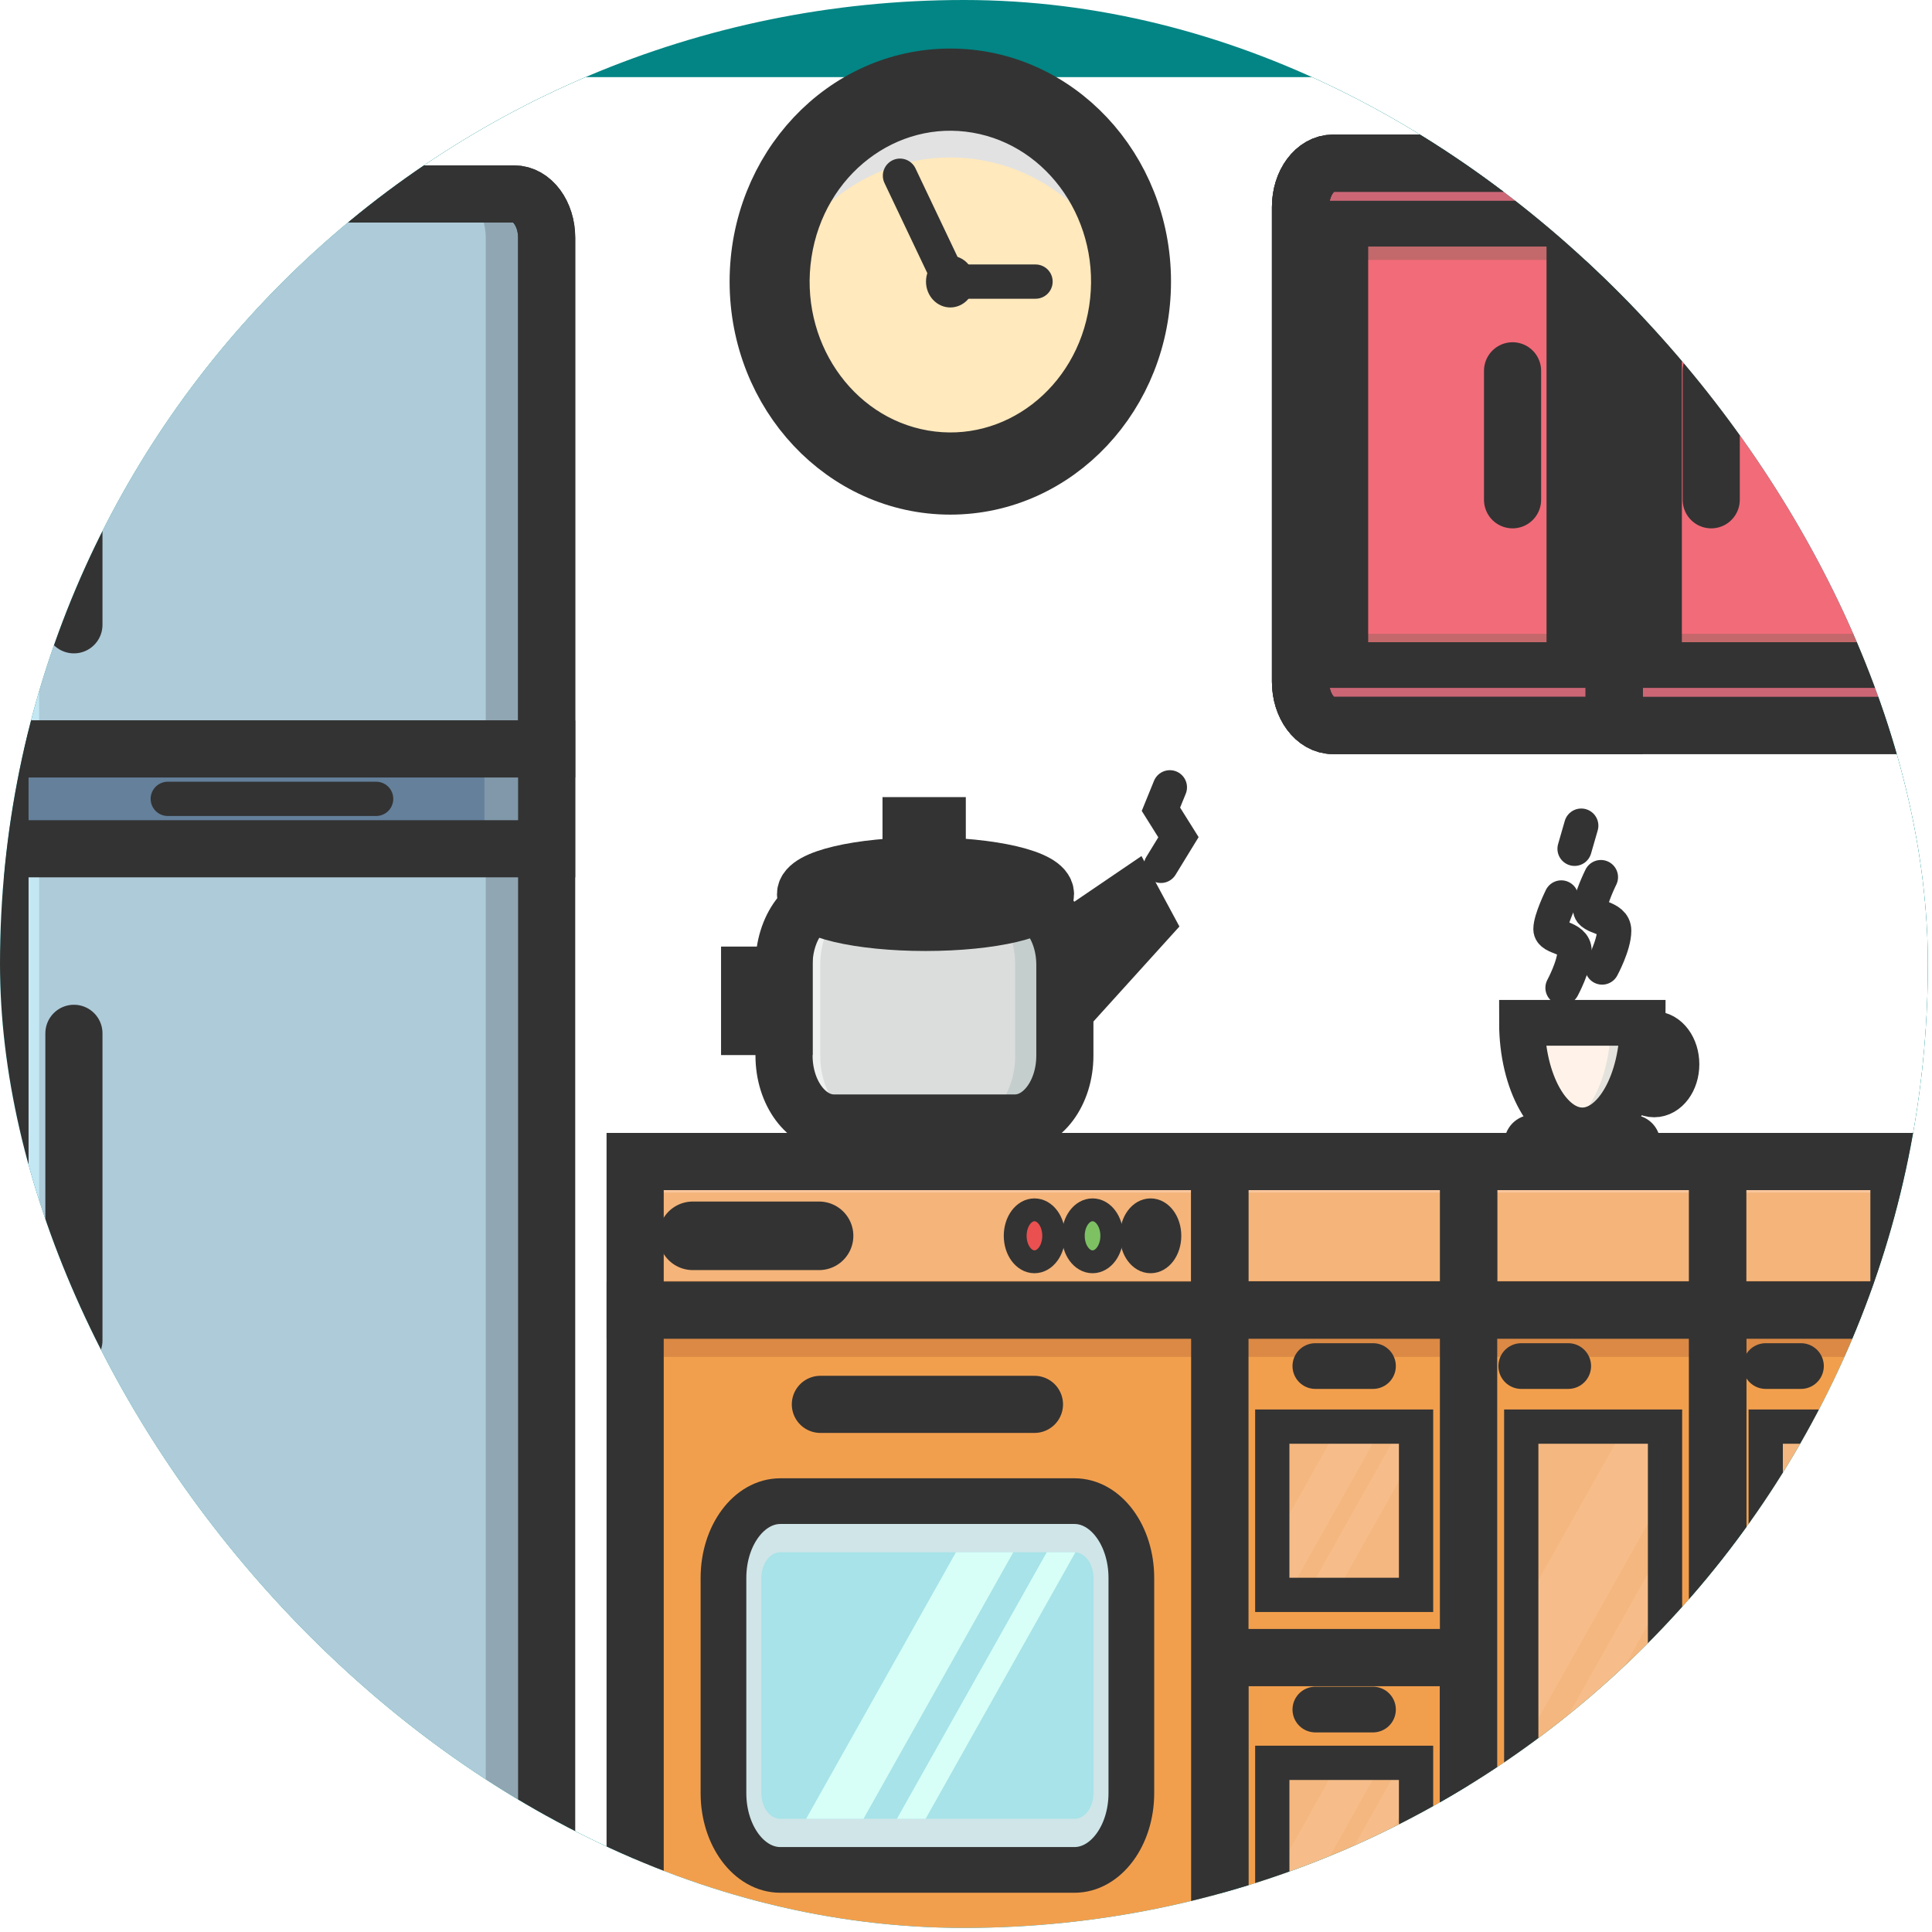 <?xml version="1.0" encoding="utf-8"?>
<svg xmlns="http://www.w3.org/2000/svg" fill="none" height="100%" overflow="visible" preserveAspectRatio="none" style="display: block;" viewBox="0 0 58 58" width="100%">
<g id="Frame 23">
<g clip-path="url(#clip0_0_2922)">
<rect fill="#028584" height="57.877" rx="28.938" width="57.877"/>
<g filter="url(#filter0_d_0_2922)" id="Frame 33">
<rect fill="white" height="57.877" width="57.877"/>
<g id="Group">
<path d="M48.459 19.465H40.017C39.479 19.465 39.042 18.876 39.042 18.15V3.9C39.042 3.173 39.479 2.584 40.017 2.584H48.459V19.465Z" fill="#CC6675" id="XMLID_79_"/>
<path d="M48.46 19.465H56.902C57.44 19.465 57.877 18.877 57.877 18.15V3.9C57.877 3.174 57.44 2.585 56.902 2.585H48.46V19.465Z" fill="#FEE2CA" id="XMLID_78_"/>
<path d="M48.46 19.465H56.902C57.44 19.465 57.877 18.877 57.877 18.15V3.9C57.877 3.174 57.44 2.585 56.902 2.585H48.46V19.465Z" fill="#CC6675" id="XMLID_98_"/>
<path d="M56.901 19.465H40.017C39.479 19.465 39.042 18.876 39.042 18.15V3.9C39.042 3.173 39.479 2.584 40.017 2.584H56.901C57.44 2.584 57.876 3.173 57.876 3.9V18.15C57.876 18.876 57.44 19.465 56.901 19.465Z" id="XMLID_12_" stroke="#333333" stroke-linecap="round" stroke-width="1.715"/>
<path d="M48.459 19.465H40.017C39.479 19.465 39.042 18.876 39.042 18.15V3.9C39.042 3.173 39.479 2.584 40.017 2.584H48.459V19.465Z" id="XMLID_24_" stroke="#333333" stroke-linecap="round" stroke-width="1.715"/>
<path d="M48.459 19.465H40.017C39.479 19.465 39.042 18.876 39.042 18.15V3.9C39.042 3.173 39.479 2.584 40.017 2.584H48.459V19.465Z" id="XMLID_26_" stroke="#333333" stroke-linecap="round" stroke-width="1.715"/>
<path d="M47.114 17.65V4.399L40.388 4.399V17.65H47.114Z" fill="#F26B79" id="XMLID_100_"/>
<path d="M47.114 17.65V16.712H40.388V17.65H47.114Z" fill="#99675E" id="XMLID_104_" opacity="0.5"/>
<path d="M47.114 5.489V4.399L40.388 4.399V5.489L47.114 5.489Z" fill="#99675E" id="XMLID_101_" opacity="0.53"/>
<path d="M47.114 17.65V4.399L40.388 4.399V17.65H47.114Z" id="XMLID_31_" stroke="#333333" stroke-linecap="round" stroke-width="1.372"/>
<path d="M48.46 19.465H56.902C57.44 19.465 57.877 18.877 57.877 18.15V3.9C57.877 3.174 57.44 2.585 56.902 2.585H48.46V19.465Z" id="XMLID_29_" stroke="#333333" stroke-linecap="round" stroke-width="1.715"/>
<path d="M56.531 17.65V4.399L49.805 4.399V17.65H56.531Z" fill="#F26B79" id="XMLID_99_"/>
<path d="M56.531 17.65V16.712H49.805V17.65H56.531Z" fill="#99675E" id="XMLID_103_" opacity="0.5"/>
<path d="M56.531 5.489V4.399L49.805 4.399V5.489L56.531 5.489Z" fill="#99675E" id="XMLID_102_" opacity="0.53"/>
<path d="M56.531 17.65V4.399L49.805 4.399V17.65H56.531Z" id="XMLID_30_" stroke="#333333" stroke-linecap="round" stroke-width="1.372"/>
<path d="M45.408 8.817V12.689" id="XMLID_32_" stroke="#333333" stroke-linecap="round" stroke-width="1.715"/>
<path d="M51.372 8.817V12.689" id="XMLID_33_" stroke="#333333" stroke-linecap="round" stroke-width="1.715"/>
</g>
<g id="Group_2">
<path d="M28.529 12.277C31.715 12.277 34.297 9.529 34.297 6.138C34.297 2.748 31.715 2.62626e-05 28.529 2.62626e-05C25.343 2.62626e-05 22.761 2.748 22.761 6.138C22.761 9.529 25.343 12.277 28.529 12.277Z" fill="#FFE9BD" id="XMLID_105_"/>
<path d="M28.529 2.412C31.327 2.412 33.659 4.531 34.185 7.344C34.258 6.954 34.297 6.551 34.297 6.138C34.297 2.748 31.715 2.62626e-05 28.529 2.62626e-05C25.343 2.62626e-05 22.761 2.748 22.761 6.138C22.761 6.551 22.799 6.954 22.872 7.344C23.399 4.532 25.731 2.412 28.529 2.412Z" fill="#E2E2E2" id="XMLID_111_"/>
<path d="M28.529 12.277C31.715 12.277 34.297 9.529 34.297 6.138C34.297 2.748 31.715 2.62626e-05 28.529 2.62626e-05C25.343 2.62626e-05 22.761 2.748 22.761 6.138C22.761 9.529 25.343 12.277 28.529 12.277Z" id="XMLID_27_" stroke="#333333" stroke-linecap="round" stroke-width="1.715"/>
<path d="M33.207 6.946C33.626 4.197 31.872 1.607 29.289 1.161C26.706 0.715 24.272 2.582 23.853 5.331C23.433 8.08 25.188 10.67 27.771 11.116C30.354 11.562 32.788 9.695 33.207 6.946Z" id="XMLID_35_" stroke="#333333" stroke-linecap="round" stroke-width="1.029"/>
<path d="M27.018 2.96L28.529 6.139H31.087" id="XMLID_108_" stroke="#333333" stroke-linecap="round" stroke-width="1.029"/>
<path d="M28.529 6.915C28.932 6.915 29.259 6.567 29.259 6.138C29.259 5.71 28.932 5.362 28.529 5.362C28.126 5.362 27.799 5.71 27.799 6.138C27.799 6.567 28.126 6.915 28.529 6.915Z" fill="#333333" id="XMLID_106_"/>
</g>
<g id="Group_3">
<path d="M49.658 30.54C50.029 30.54 50.329 30.135 50.329 29.635C50.329 29.136 50.029 28.731 49.658 28.731C49.288 28.731 48.988 29.136 48.988 29.635C48.988 30.135 49.288 30.54 49.658 30.54Z" fill="#FFF3E9" id="XMLID_82_"/>
<path d="M49.658 30.54C50.029 30.54 50.329 30.135 50.329 29.635C50.329 29.136 50.029 28.731 49.658 28.731C49.288 28.731 48.988 29.136 48.988 29.635C48.988 30.135 49.288 30.54 49.658 30.54Z" id="XMLID_34_" stroke="#333333" stroke-linecap="round" stroke-width="1.372"/>
<path d="M57.013 37.014H51.564V57.877H57.013V37.014Z" fill="#F29F4D" id="XMLID_73_"/>
<path d="M57.013 56.706H51.564V57.877H57.013V56.706Z" fill="#DB8945" id="XMLID_97_"/>
<path d="M57.013 37.014H51.564V38.42H57.013V37.014Z" fill="#DB8945" id="XMLID_94_"/>
<path d="M57.013 32.556H36.616V37.014H57.013V32.556Z" fill="#F4B47A" id="XMLID_71_"/>
<path d="M57.013 36.137H36.616V37.014H57.013V36.137Z" fill="#DB8945" id="XMLID_107_" opacity="0.63"/>
<path d="M57.013 32.556H36.616V33.488H57.013V32.556Z" fill="#F9C59B" id="XMLID_91_"/>
<path d="M44.09 47.446H36.616V57.877H44.09V47.446Z" fill="#F29F4D" id="XMLID_69_"/>
<path d="M44.09 56.706H36.616V57.877H44.09V56.706Z" fill="#DB8945" id="XMLID_95_"/>
<path d="M44.09 32.556H36.616V57.877H44.09V32.556Z" id="XMLID_6_" stroke="#333333" stroke-linecap="round" stroke-width="1.715"/>
<path d="M51.564 32.556H44.09V57.877H51.564V32.556Z" id="XMLID_15_" stroke="#333333" stroke-linecap="round" stroke-width="1.715"/>
<path d="M57.013 32.556H51.564V57.877H57.013V32.556Z" id="XMLID_16_" stroke="#333333" stroke-linecap="round" stroke-width="1.715"/>
<path d="M44.09 37.014H36.616V57.877H44.09V37.014Z" id="XMLID_45_" stroke="#333333" stroke-linecap="round" stroke-width="1.715"/>
<path d="M44.09 47.446H36.616V57.877H44.09V47.446Z" id="XMLID_46_" stroke="#333333" stroke-linecap="round" stroke-width="1.715"/>
<path d="M44.09 37.014H36.616V47.445H44.09V37.014Z" fill="#F29F4D" id="XMLID_67_"/>
<path d="M44.09 37.014H36.616V38.42H44.09V37.014Z" fill="#DB8945" id="XMLID_92_"/>
<path d="M44.09 37.014H36.616V47.445H44.09V37.014Z" id="XMLID_50_" stroke="#333333" stroke-linecap="round" stroke-width="1.715"/>
<path d="M51.564 37.014H44.09V57.877H51.564V37.014Z" fill="#F29F4D" id="XMLID_72_"/>
<path d="M51.564 56.706H44.09V57.877H51.564V56.706Z" fill="#DB8945" id="XMLID_96_"/>
<path d="M51.564 37.014H44.09V38.42H51.564V37.014Z" fill="#DB8945" id="XMLID_93_"/>
<path d="M51.564 37.014H44.09V57.877H51.564V37.014Z" id="XMLID_44_" stroke="#333333" stroke-linecap="round" stroke-width="1.715"/>
<path d="M49.985 55.657V40.513H45.669V55.657H49.985Z" fill="#F4B77F" id="XMLID_74_"/>
<path d="M45.669 50.186L49.985 42.509V40.513H48.776L45.669 46.039V50.186Z" fill="#F9C59B" id="XMLID_124_" opacity="0.39"/>
<path d="M45.669 53.22L49.985 45.542V44.013L45.669 51.69V53.22Z" fill="#F9C59B" id="XMLID_127_" opacity="0.39"/>
<path d="M45.669 55.314L49.985 47.636V46.832L45.669 54.51V55.314Z" fill="#F9C59B" id="XMLID_128_" opacity="0.39"/>
<path d="M49.985 55.657V40.513H45.669V55.657H49.985Z" id="XMLID_48_" stroke="#333333" stroke-linecap="round" stroke-width="1.029"/>
<path d="M42.511 45.564V40.513H38.195V45.564H42.511Z" fill="#F4B77F" id="XMLID_68_"/>
<path d="M40.183 40.513L38.195 44.05V45.564H38.658L41.498 40.513H40.183Z" fill="#F9C59B" id="XMLID_118_" opacity="0.43"/>
<path d="M40.077 45.564L42.511 41.235V40.513H42.056L39.216 45.564H40.077Z" fill="#F9C59B" id="XMLID_122_" opacity="0.43"/>
<path d="M42.511 45.564V40.513H38.195V45.564H42.511Z" id="XMLID_57_" stroke="#333333" stroke-linecap="round" stroke-width="1.029"/>
<path d="M57.013 37.014H51.564V57.877H57.013V37.014Z" id="XMLID_43_" stroke="#333333" stroke-linecap="round" stroke-width="1.715"/>
<path d="M55.569 55.657V40.513H53.008V55.657H55.569Z" fill="#F4B77F" id="XMLID_75_"/>
<path d="M53.008 50.234L55.569 45.679V41.531L53.008 46.086V50.234Z" fill="#F9C59B" id="XMLID_123_" opacity="0.32"/>
<path d="M53.008 52.661L55.569 48.106V46.577L53.008 51.132V52.661Z" fill="#F9C59B" id="XMLID_126_" opacity="0.32"/>
<path d="M53.008 54.366L55.569 49.811V49.007L53.008 53.562V54.366Z" fill="#F9C59B" id="XMLID_125_" opacity="0.32"/>
<path d="M55.569 55.657V40.513H53.008V55.657H55.569Z" id="XMLID_47_" stroke="#333333" stroke-linecap="round" stroke-width="1.029"/>
<path d="M36.616 32.556H19.068V57.877H36.616V32.556Z" id="XMLID_9_" stroke="#333333" stroke-linecap="round" stroke-width="1.715"/>
<path d="M36.616 37.014H19.068V57.251H36.616V37.014Z" fill="#F29F4D" id="XMLID_4_"/>
<path d="M36.616 56.16H19.068V57.251H36.616V56.16Z" fill="#DB8945" id="XMLID_87_"/>
<path d="M36.616 37.014H19.068V38.42H36.616V37.014Z" fill="#DB8945" id="XMLID_38_"/>
<path d="M36.616 37.014H19.068V57.251H36.616V37.014Z" id="XMLID_19_" stroke="#333333" stroke-linecap="round" stroke-width="1.715"/>
<path d="M21.719 51.516V45.056C21.719 43.782 22.484 42.75 23.428 42.75H32.255C33.199 42.75 33.964 43.782 33.964 45.056V51.516C33.964 52.789 33.199 53.821 32.255 53.821H23.428C22.484 53.821 21.719 52.789 21.719 51.516Z" fill="#CFE5E8" id="XMLID_5_"/>
<path d="M23.428 52.287C23.113 52.287 22.856 51.941 22.856 51.516V45.056C22.856 44.631 23.113 44.285 23.428 44.285H32.255C32.57 44.285 32.827 44.631 32.827 45.056V51.516C32.827 51.941 32.57 52.287 32.255 52.287H23.428Z" fill="#A7E3E8" id="XMLID_64_"/>
<path d="M21.719 51.516V45.056C21.719 43.782 22.484 42.75 23.428 42.75H32.255C33.199 42.75 33.964 43.782 33.964 45.056V51.516C33.964 52.789 33.199 53.821 32.255 53.821H23.428C22.484 53.821 21.719 52.789 21.719 51.516Z" id="XMLID_23_" stroke="#333333" stroke-linecap="round" stroke-width="1.372"/>
<path d="M31.055 39.845H24.628" id="XMLID_25_" stroke="#333333" stroke-linecap="round" stroke-width="1.715"/>
<path d="M36.616 37.014V32.556L19.068 32.556V37.014L36.616 37.014Z" fill="#F4B47A" id="XMLID_49_"/>
<path d="M36.616 37.014V36.137L19.068 36.137V37.014L36.616 37.014Z" fill="#DB8945" id="XMLID_109_" opacity="0.63"/>
<path d="M36.616 33.488V32.556L19.068 32.556V33.488L36.616 33.488Z" fill="#F9C59B" id="XMLID_90_"/>
<path d="M36.616 37.014V32.556L19.068 32.556V37.014L36.616 37.014Z" id="XMLID_17_" stroke="#333333" stroke-linecap="round" stroke-width="1.715"/>
<path d="M20.798 34.785H24.589" id="XMLID_18_" stroke="#333333" stroke-linecap="round" stroke-width="2.058"/>
<path d="M31.055 35.565C31.375 35.565 31.633 35.216 31.633 34.785C31.633 34.354 31.375 34.005 31.055 34.005C30.736 34.005 30.477 34.354 30.477 34.785C30.477 35.216 30.736 35.565 31.055 35.565Z" fill="#EA5050" id="XMLID_60_"/>
<path d="M31.055 35.565C31.375 35.565 31.633 35.216 31.633 34.785C31.633 34.354 31.375 34.005 31.055 34.005C30.736 34.005 30.477 34.354 30.477 34.785C30.477 35.216 30.736 35.565 31.055 35.565Z" id="XMLID_14_" stroke="#333333" stroke-linecap="round" stroke-width="0.686"/>
<path d="M32.799 35.565C33.118 35.565 33.377 35.216 33.377 34.785C33.377 34.354 33.118 34.005 32.799 34.005C32.48 34.005 32.221 34.354 32.221 34.785C32.221 35.216 32.48 35.565 32.799 35.565Z" fill="#7DC163" id="XMLID_61_"/>
<path d="M32.799 35.565C33.118 35.565 33.377 35.216 33.377 34.785C33.377 34.354 33.118 34.005 32.799 34.005C32.48 34.005 32.221 34.354 32.221 34.785C32.221 35.216 32.48 35.565 32.799 35.565Z" id="XMLID_20_" stroke="#333333" stroke-linecap="round" stroke-width="0.686"/>
<path d="M34.542 35.565C34.861 35.565 35.12 35.216 35.12 34.785C35.12 34.354 34.861 34.005 34.542 34.005C34.223 34.005 33.964 34.354 33.964 34.785C33.964 35.216 34.223 35.565 34.542 35.565Z" id="XMLID_21_" stroke="#333333" stroke-linecap="round" stroke-width="0.686"/>
<path d="M34.542 35.565C34.861 35.565 35.12 35.216 35.12 34.785C35.12 34.354 34.861 34.005 34.542 34.005C34.223 34.005 33.964 34.354 33.964 34.785C33.964 35.216 34.223 35.565 34.542 35.565Z" fill="#333333" id="XMLID_62_"/>
<path d="M47.503 31.62C48.503 31.62 49.315 30.174 49.315 28.391H45.691C45.691 30.174 46.502 31.62 47.503 31.62Z" fill="#FFF3E9" id="XMLID_81_"/>
<path d="M48.358 28.391C48.358 29.879 47.793 31.131 47.024 31.505C47.177 31.579 47.337 31.62 47.503 31.62C48.504 31.62 49.315 30.174 49.315 28.391H48.358V28.391Z" fill="#C4CECD" id="XMLID_114_" opacity="0.45"/>
<path d="M47.503 31.62C48.503 31.62 49.315 30.174 49.315 28.391H45.691C45.691 30.174 46.502 31.62 47.503 31.62Z" id="XMLID_39_" stroke="#333333" stroke-linecap="round" stroke-width="1.372"/>
<path d="M46.017 32.008H48.988" id="XMLID_36_" stroke="#333333" stroke-linecap="round" stroke-width="1.715"/>
<path d="M46.871 24.628C46.871 24.628 46.546 25.285 46.546 25.578C46.546 25.87 47.27 25.797 47.27 26.235C47.27 26.674 46.908 27.34 46.908 27.34" id="XMLID_37_" stroke="#333333" stroke-linecap="round" stroke-width="1.029"/>
<path d="M48.06 24.017C48.06 24.017 47.735 24.674 47.735 24.967C47.735 25.259 48.459 25.186 48.459 25.624C48.459 26.063 48.097 26.73 48.097 26.73" id="XMLID_40_" stroke="#333333" stroke-linecap="round" stroke-width="1.029"/>
<path d="M47.47 22.472L47.27 23.166" id="XMLID_41_" stroke="#333333" stroke-linecap="round" stroke-width="1.029"/>
<path d="M57.013 32.556H36.616V37.014H57.013V32.556Z" id="XMLID_42_" stroke="#333333" stroke-linecap="round" stroke-width="1.715"/>
<path d="M39.488 38.695H41.218" id="XMLID_52_" stroke="#333333" stroke-linecap="round" stroke-width="1.372"/>
<path d="M42.511 55.657V50.606H38.195V55.657H42.511Z" fill="#F4B77F" id="XMLID_70_"/>
<path d="M40.183 50.606L38.195 54.143V55.657H38.658L41.498 50.606H40.183Z" fill="#F9C59B" id="XMLID_121_" opacity="0.43"/>
<path d="M40.077 55.657L42.511 51.328V50.606H42.056L39.216 55.657H40.077Z" fill="#F9C59B" id="XMLID_117_" opacity="0.43"/>
<path d="M42.511 55.657V50.606H38.195V55.657H42.511Z" id="XMLID_58_" stroke="#333333" stroke-linecap="round" stroke-width="1.029"/>
<path d="M39.488 49.007H41.218" id="XMLID_54_" stroke="#333333" stroke-linecap="round" stroke-width="1.372"/>
<path d="M47.079 38.695H45.669" id="XMLID_55_" stroke="#333333" stroke-linecap="round" stroke-width="1.372"/>
<path d="M54.066 38.695H53.008" id="XMLID_56_" stroke="#333333" stroke-linecap="round" stroke-width="1.372"/>
<g id="Group_4">
<path d="M30.626 32.557H24.86C24.622 32.557 24.43 32.297 24.43 31.977C24.43 31.657 24.622 31.398 24.86 31.398H30.626C30.863 31.398 31.055 31.657 31.055 31.977C31.055 32.297 30.863 32.557 30.626 32.557Z" fill="#333333" id="XMLID_76_"/>
<path d="M31.633 28.391L34.365 25.373L33.964 24.628L30.872 26.73L31.633 28.391Z" fill="#FFF3E9" id="XMLID_85_"/>
<path d="M31.633 28.391L34.365 25.373L33.964 24.628L30.872 26.73L31.633 28.391Z" id="XMLID_22_" stroke="#333333" stroke-linecap="round" stroke-width="1.715"/>
<path d="M30.468 31.398H25.037C24.208 31.398 23.537 30.492 23.537 29.374V26.652C23.537 25.534 24.208 24.628 25.037 24.628H30.468C31.297 24.628 31.968 25.534 31.968 26.652V29.374C31.968 30.492 31.297 31.398 30.468 31.398Z" fill="#DBDDDD" id="XMLID_84_"/>
<path d="M24.625 29.374V26.652C24.625 25.534 25.296 24.628 26.125 24.628H25.037C24.208 24.628 23.537 25.534 23.537 26.652V29.374C23.537 30.491 24.208 31.398 25.037 31.398H26.125C25.296 31.398 24.625 30.492 24.625 29.374Z" fill="white" id="XMLID_89_" opacity="0.55"/>
<path d="M30.468 24.628H28.977C29.806 24.628 30.477 25.534 30.477 26.652V29.374C30.477 30.491 29.806 31.398 28.977 31.398H30.468C31.297 31.398 31.968 30.492 31.968 29.374V26.652C31.968 25.534 31.297 24.628 30.468 24.628Z" fill="#C4CECD" id="XMLID_88_"/>
<path d="M30.468 31.398H25.037C24.208 31.398 23.537 30.492 23.537 29.374V26.652C23.537 25.534 24.208 24.628 25.037 24.628H30.468C31.297 24.628 31.968 25.534 31.968 26.652V29.374C31.968 30.492 31.297 31.398 30.468 31.398Z" id="XMLID_13_" stroke="#333333" stroke-linecap="round" stroke-width="1.715"/>
<path d="M23.537 26.96H22.504V28.501H23.537V26.96Z" fill="#333333" id="XMLID_86_"/>
<path d="M23.537 26.96H22.504V28.501H23.537V26.96Z" id="XMLID_28_" stroke="#333333" stroke-linecap="round" stroke-width="1.715"/>
<path d="M27.784 25.377C29.773 25.377 31.386 24.997 31.386 24.527C31.386 24.058 29.773 23.678 27.784 23.678C25.795 23.678 24.183 24.058 24.183 24.527C24.183 24.997 25.795 25.377 27.784 25.377Z" id="XMLID_77_" stroke="#333333" stroke-linecap="round" stroke-width="1.715"/>
<path d="M28.137 22.472H27.351V24.08H28.137V22.472Z" id="XMLID_83_" stroke="#333333" stroke-linecap="round" stroke-width="1.715"/>
<path d="M35.12 21.321L34.852 21.979L35.378 22.819L34.852 23.678" id="XMLID_80_" stroke="#333333" stroke-linecap="round" stroke-width="1.029"/>
</g>
<path d="M25.922 52.287L30.42 44.285H28.698L24.2 52.287H25.922Z" fill="#D7FFF7" id="XMLID_112_"/>
<path d="M27.787 52.287L32.284 44.287C32.275 44.286 32.265 44.285 32.255 44.285H31.424L26.926 52.287H27.787Z" fill="#D7FFF7" id="XMLID_113_"/>
</g>
<g id="Group_5">
<path d="M15.436 57.876H0.975C0.436 57.876 -1.29667e-05 57.288 -1.29667e-05 56.561V4.823C-1.29667e-05 4.097 0.436 3.508 0.975 3.508H15.436C15.974 3.508 16.411 4.097 16.411 4.823V56.561C16.411 57.288 15.974 57.876 15.436 57.876Z" fill="#AECBD9" id="XMLID_3_"/>
<path d="M1.175 56.561V4.823C1.175 4.097 1.643 3.508 2.219 3.508H1.044C0.468 3.508 -1.29667e-05 4.097 -1.29667e-05 4.823V56.561C-1.29667e-05 57.288 0.468 57.876 1.044 57.876H2.219C1.643 57.876 1.175 57.288 1.175 56.561Z" fill="#C4E7F4" id="XMLID_59_"/>
<path d="M15.436 3.507H13.608C14.146 3.507 14.583 4.096 14.583 4.822V56.56C14.583 57.287 14.146 57.876 13.608 57.876H15.436C15.974 57.876 16.411 57.287 16.411 56.56V4.822C16.411 4.096 15.974 3.507 15.436 3.507Z" fill="#8CA2AE" id="XMLID_53_" opacity="0.89"/>
<path d="M15.436 57.876H0.975C0.436 57.876 -1.29667e-05 57.288 -1.29667e-05 56.561V4.823C-1.29667e-05 4.097 0.436 3.508 0.975 3.508H15.436C15.974 3.508 16.411 4.097 16.411 4.823V56.561C16.411 57.288 15.974 57.876 15.436 57.876Z" id="XMLID_7_" stroke="#333333" stroke-linecap="round" stroke-width="1.715"/>
<path d="M16.411 20.169H-1.29667e-05V4.823C-1.29667e-05 4.097 0.436 3.508 0.975 3.508H15.436C15.974 3.508 16.411 4.097 16.411 4.823V20.169Z" id="XMLID_8_" stroke="#333333" stroke-linecap="round" stroke-width="1.715"/>
<path d="M2.219 11.363V16.442" id="XMLID_10_" stroke="#333333" stroke-linecap="round" stroke-width="1.715"/>
<path d="M2.219 28.706V37.926" id="XMLID_11_" stroke="#333333" stroke-linecap="round" stroke-width="1.715"/>
<path d="M16.411 20.169H-2.59333e-05V23.165H16.411V20.169Z" fill="#64809B" id="XMLID_65_"/>
<path d="M16.411 20.169H14.542V23.165H16.411V20.169Z" fill="#8CA2AE" id="XMLID_116_" opacity="0.71"/>
<path d="M1.175 20.169H-2.59333e-05V23.165H1.175V20.169Z" fill="#64809B" id="XMLID_66_" opacity="0.26"/>
<path d="M16.411 20.169H-2.59333e-05V23.165H16.411V20.169Z" id="XMLID_63_" stroke="#333333" stroke-linecap="round" stroke-width="1.715"/>
<path d="M5.037 21.667H11.292" id="XMLID_120_" stroke="#333333" stroke-linecap="round" stroke-width="1.029"/>
</g>
</g>
</g>
</g>
<defs>
<filter color-interpolation-filters="sRGB" filterUnits="userSpaceOnUse" height="64.222" id="filter0_d_0_2922" width="64.222" x="-3.173" y="-0.857">
<feFlood flood-opacity="0" result="BackgroundImageFix"/>
<feColorMatrix in="SourceAlpha" result="hardAlpha" type="matrix" values="0 0 0 0 0 0 0 0 0 0 0 0 0 0 0 0 0 0 127 0"/>
<feOffset dy="2.315"/>
<feGaussianBlur stdDeviation="1.158"/>
<feComposite in2="hardAlpha" operator="out"/>
<feColorMatrix type="matrix" values="0 0 0 0 0 0 0 0 0 0 0 0 0 0 0 0 0 0 0.25 0"/>
<feBlend in2="BackgroundImageFix" mode="normal" result="effect1_dropShadow_0_2922"/>
<feBlend in="SourceGraphic" in2="effect1_dropShadow_0_2922" mode="normal" result="shape"/>
</filter>
<clipPath id="clip0_0_2922">
<rect fill="white" height="57.877" rx="28.938" width="57.877"/>
</clipPath>
</defs>
</svg>
